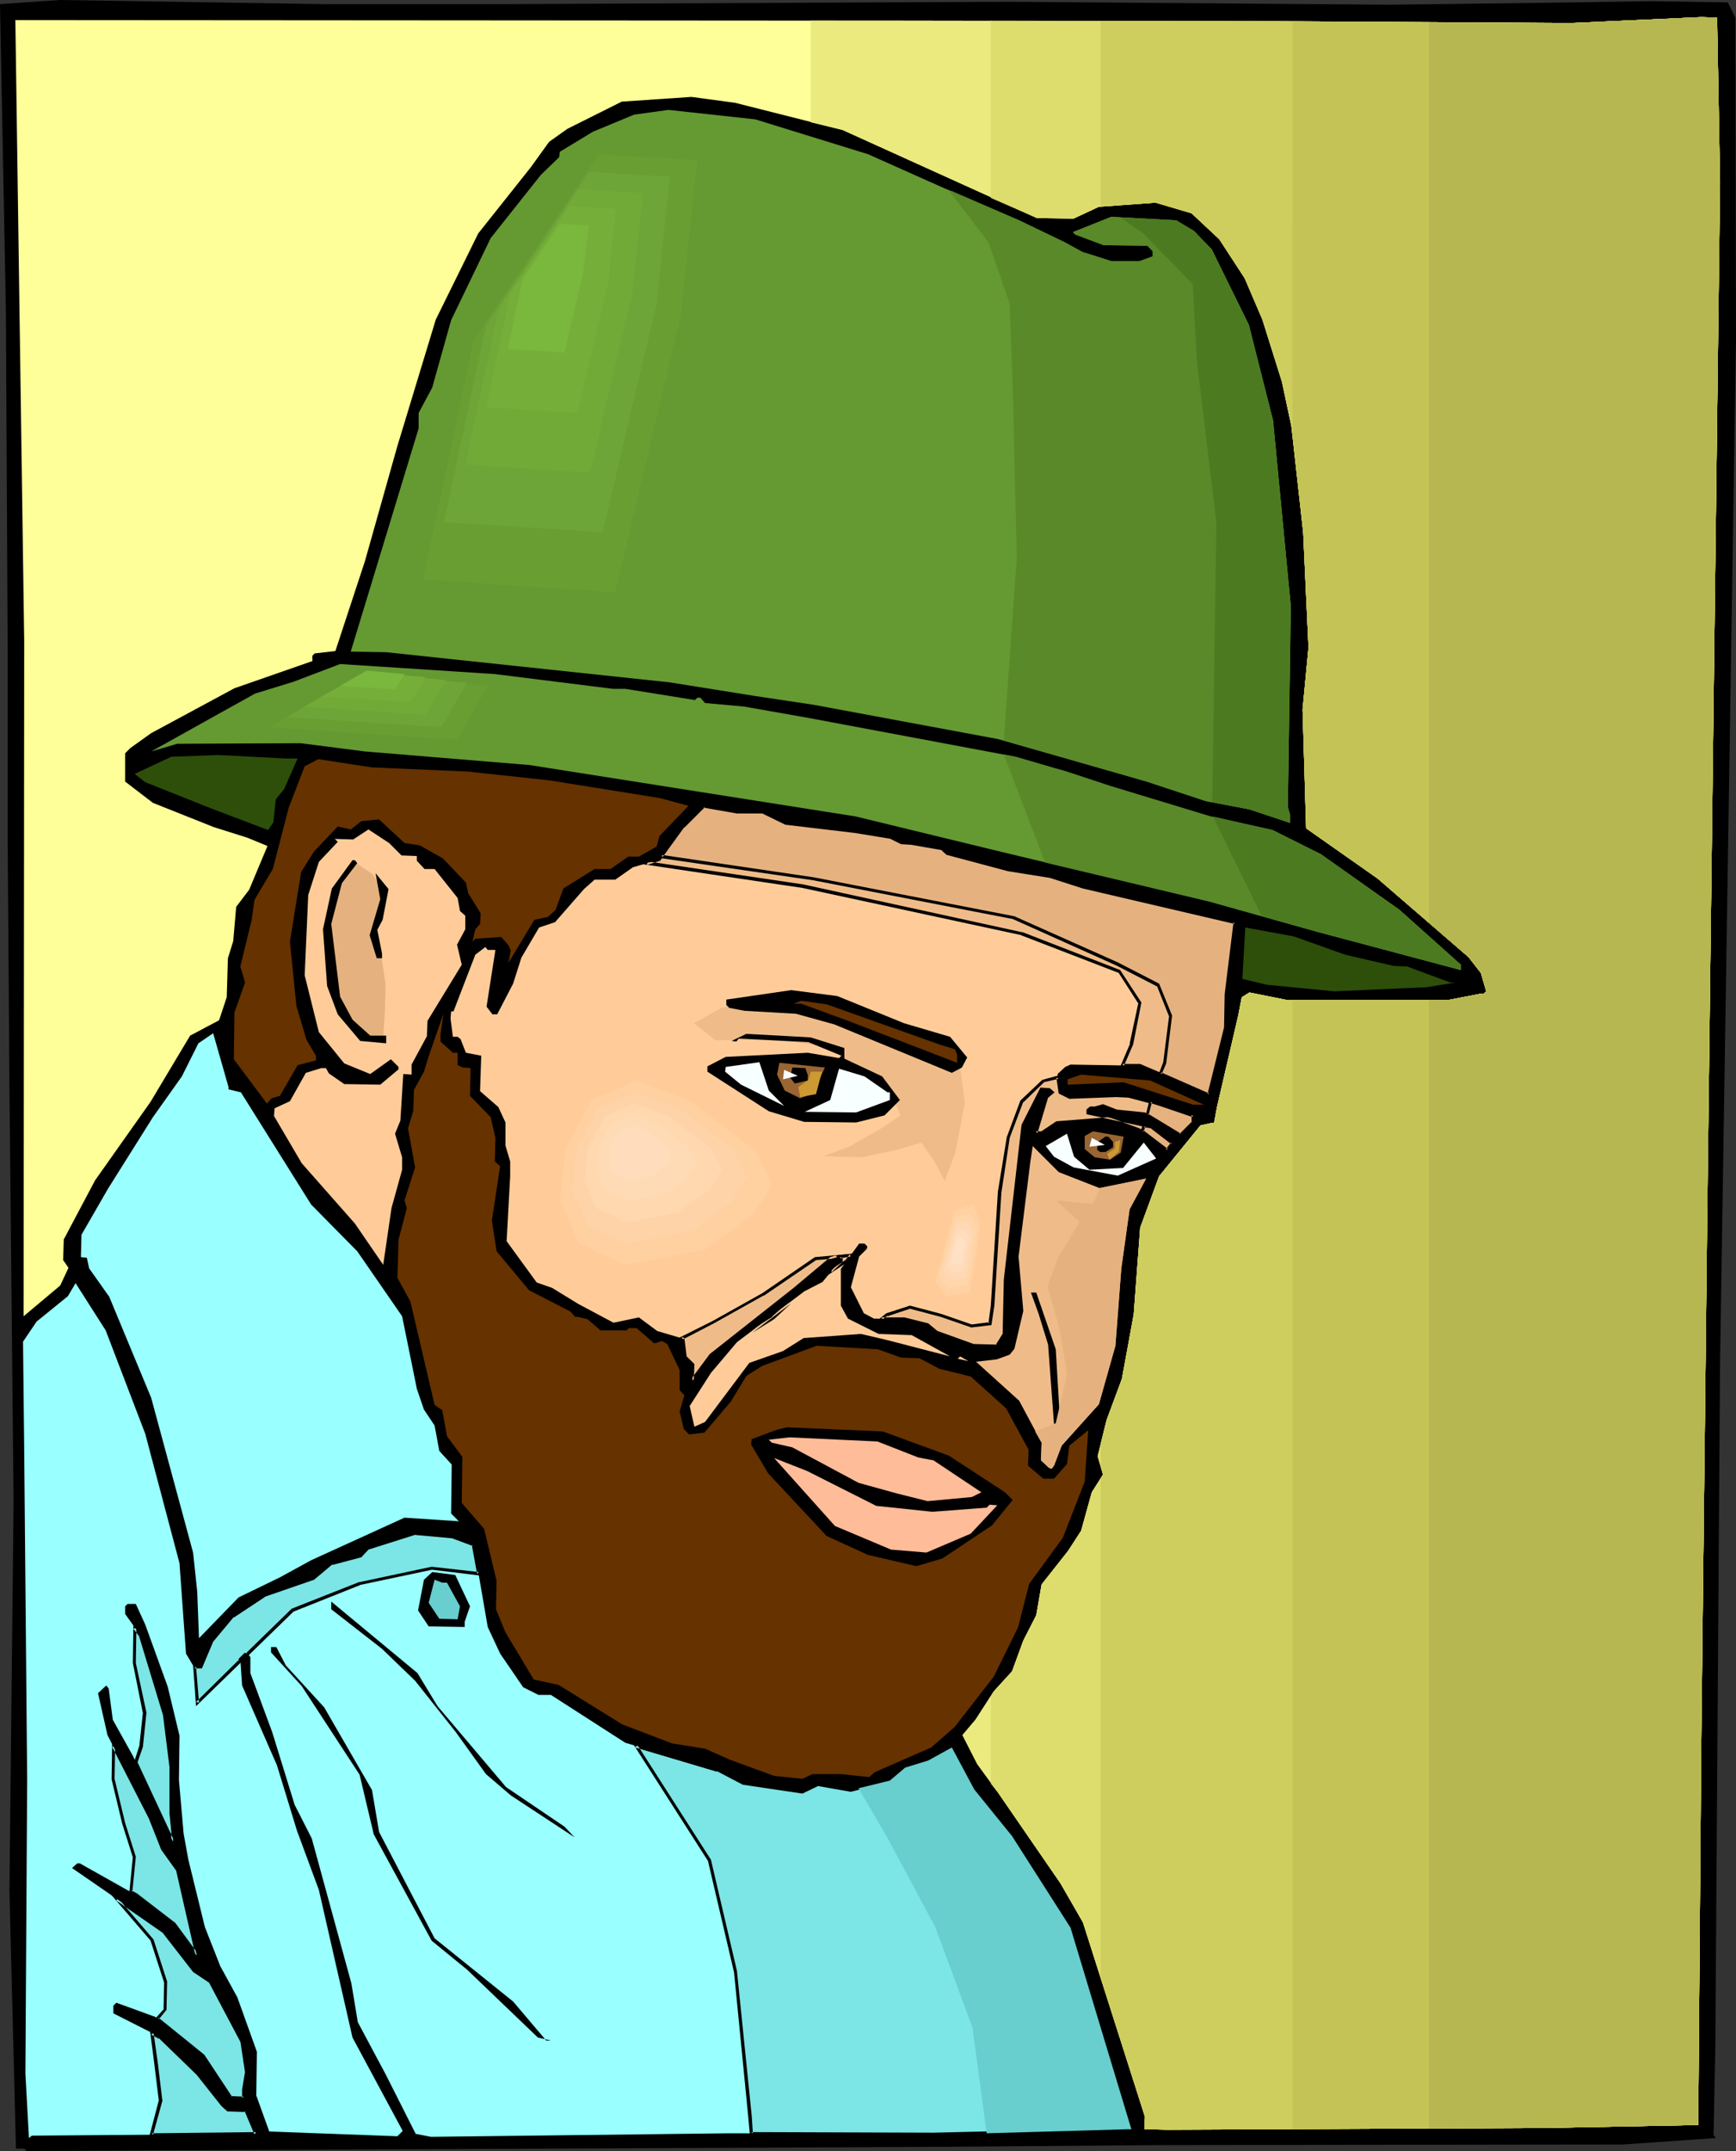 <?xml version="1.0" encoding="UTF-8" standalone="no"?>
<svg
   version="1.0"
   width="125.701mm"
   height="155.668mm"
   id="svg95"
   sodipodi:docname="Male 97.wmf"
   xmlns:inkscape="http://www.inkscape.org/namespaces/inkscape"
   xmlns:sodipodi="http://sodipodi.sourceforge.net/DTD/sodipodi-0.dtd"
   xmlns="http://www.w3.org/2000/svg"
   xmlns:svg="http://www.w3.org/2000/svg">
  <rect width="100%" height="100%" fill="#333333" stroke="none"/>
  <sodipodi:namedview
     id="namedview95"
     pagecolor="#ffffff"
     bordercolor="#000000"
     borderopacity="0.25"
     inkscape:showpageshadow="2"
     inkscape:pageopacity="0.0"
     inkscape:pagecheckerboard="0"
     inkscape:deskcolor="#d1d1d1"
     inkscape:document-units="mm" />
  <defs
     id="defs1">
    <pattern
       id="WMFhbasepattern"
       patternUnits="userSpaceOnUse"
       width="6"
       height="6"
       x="0"
       y="0" />
  </defs>
  <path
     style="fill:#000000;fill-opacity:1;fill-rule:evenodd;stroke:none"
     d="m 474.928,4.848 0.162,88.067 -4.363,279.714 -1.293,186.961 -0.485,24.4 0.646,0.808 -25.37,1.778 -126.852,0.162 -62.699,0.485 L 7.272,588.353 6.625,587.707 H 4.363 L 2.586,517.092 3.717,410.765 2.586,297.166 2.101,230.267 V 178.235 L 1.616,84.997 0,1.131 16.321,0 88.877,1.131 H 137.356 L 276.327,0.485 380.556,1.293 431.297,0.646 451.658,0.323 472.827,0.646 Z"
     id="path1" />
  <path
     style="fill:#ffff99;fill-opacity:1;fill-rule:evenodd;stroke:none"
     d="m 470.726,49.932 -3.393,272.604 -1.778,156.582 -0.808,102.126 -41.691,0.808 -103.582,0.485 -6.302,-0.162 0.162,-3.393 -16.967,-53.163 -6.141,-10.665 -17.129,-24.885 -5.656,-7.756 -4.04,-7.918 3.555,-4.201 5.009,-7.756 5.009,-5.494 3.07,-8.403 3.555,-6.948 1.454,-8.403 7.272,-9.211 3.555,-5.494 2.909,-10.503 3.07,-4.848 -1.454,-5.009 2.424,-9.857 4.201,-11.311 3.232,-17.613 1.778,-23.754 5.171,-14.058 11.312,-13.897 2.909,-0.646 h 0.808 l 0.808,-4.363 5.817,-25.047 0.97,-5.009 2.101,-1.293 10.504,2.101 h 43.631 l 9.211,-1.778 h 0.808 l 0.646,-0.646 -1.454,-5.009 -3.393,-4.363 -24.886,-21.492 -19.553,-13.735 -0.97,-32.48 1.616,-16.967 -1.454,-31.51 -3.232,-29.086 -2.586,-12.119 -5.333,-16.967 -4.848,-11.311 -6.949,-10.665 -7.595,-7.11 -9.857,-2.909 -15.513,1.131 -6.949,3.232 -10.019,-0.162 -53.165,-24.077 -29.41,-7.433 -11.958,-1.616 -19.068,1.293 -14.867,7.433 -5.009,3.555 -5.009,6.948 -14.382,18.098 -11.635,23.592 -10.504,34.581 -8.888,31.51 -8.08,24.562 -5.656,0.646 -0.646,0.646 v 1.454 l -21.331,7.433 -22.785,12.281 -5.656,4.04 -1.454,1.454 v 7.756 l 7.595,5.817 16.644,6.625 9.211,2.909 5.494,2.262 -5.009,11.958 -3.555,4.686 -0.808,9.372 -1.454,4.686 -0.323,10.665 -2.101,6.302 -7.918,4.201 -10.827,18.098 -15.19,21.492 -8.565,16.159 -0.162,5.656 1.454,2.101 -2.262,4.848 L 6.464,360.025 6.625,175.488 4.201,5.494 246.594,5.656 l 103.582,0.162 79.666,0.485 35.874,-1.616 4.201,0.162 z"
     id="path2" />
  <path
     style="fill:#659932;fill-opacity:1;fill-rule:evenodd;stroke:none"
     d="m 237.545,42.175 19.553,8.726 21.815,9.372 12.443,5.979 5.009,2.747 0.646,0.162 7.11,2.262 h 7.757 l 3.555,-1.293 v -1.454 l -1.454,-1.454 -11.958,-0.162 -7.757,-2.909 -0.646,-0.646 10.504,-4.201 17.775,0.97 4.848,2.909 4.848,5.009 10.18,20.684 6.625,26.178 4.848,50.74 -0.808,54.941 0.646,2.262 v 2.101 l -11.15,-3.717 -11.958,-2.262 -16.16,-5.333 -40.722,-11.635 -50.418,-9.372 -16.159,-2.424 -23.27,-3.717 -77.566,-8.241 -9.696,-0.162 18.583,-61.081 v -4.201 l 3.717,-6.948 5.171,-18.421 10.827,-22.461 13.736,-17.29 5.009,-4.848 0.162,-1.454 9.049,-5.494 11.312,-4.686 9.373,-1.293 23.754,2.585 z"
     id="path3" />
  <path
     style="fill:#659932;fill-opacity:1;fill-rule:evenodd;stroke:none"
     d="m 167.736,188.415 h 3.393 l 19.068,3.07 0.646,-0.646 h 0.808 l 1.293,1.454 10.665,0.97 17.452,3.07 56.881,10.665 10.504,3.07 2.909,0.808 12.766,4.201 27.148,8.241 16.967,3.717 13.251,6.625 21.492,15.19 16.806,15.028 v 1.454 l -39.429,-10.503 -29.41,-8.241 -56.881,-13.574 -39.914,-9.695 -89.2,-14.058 -45.085,-3.717 -17.614,-2.262 -33.773,0.162 -7.11,2.101 19.715,-10.988 8.726,-4.848 10.504,-3.232 12.766,-4.848 42.338,2.747 z"
     id="path4" />
  <path
     style="fill:#663200;fill-opacity:1;fill-rule:evenodd;stroke:none"
     d="m 127.983,211.038 22.462,2.424 30.218,4.848 7.757,2.101 -7.918,8.241 -0.808,2.909 -4.848,2.747 h -2.909 l -4.848,3.393 h -4.363 l -8.565,5.332 -2.101,5.817 -2.101,1.939 -3.717,0.808 -7.11,11.796 0.646,-3.393 -0.646,-1.454 -1.939,-2.262 -7.11,0.485 -0.808,0.808 0.808,-3.393 1.293,-1.454 0.162,-2.909 -3.393,-5.494 -0.646,-2.909 -6.302,-6.625 -6.302,-3.555 -4.201,-0.646 -6.949,-6.464 -4.848,0.485 -2.909,2.262 -3.555,-0.808 -6.464,6.787 -3.555,5.656 -3.07,19.068 1.778,17.613 2.747,9.211 2.586,4.363 v 1.293 l -5.009,1.293 -4.848,8.403 -2.262,0.646 -1.293,1.454 -9.049,-12.119 0.162,-12.766 2.909,-8.241 -1.293,-4.363 3.07,-12.604 0.808,-5.656 5.009,-8.403 4.363,-16.805 4.363,-11.311 3.717,-1.939 14.705,2.262 z"
     id="path5" />
  <path
     style="fill:#ffcc99;fill-opacity:1;fill-rule:evenodd;stroke:none"
     d="m 208.781,222.026 6.302,3.07 19.068,2.262 9.696,1.616 2.747,1.616 h 2.909 l 8.241,1.454 1.454,1.454 16.967,4.525 11.312,1.616 9.049,2.909 41.368,9.695 -2.424,19.714 v 9.211 l -4.686,18.26 -18.745,-7.918 -19.068,-0.323 -1.454,0.646 -2.101,1.939 0.646,5.009 2.747,1.454 12.604,-0.485 h 3.555 l 8.565,2.262 8.403,2.909 h 0.646 v 2.101 l -3.555,3.393 -9.857,-5.656 -7.757,-0.97 -3.555,-1.293 -2.101,0.646 -1.454,-0.162 -0.646,0.646 v 0.808 l 17.614,3.878 5.656,4.363 -1.616,1.939 -7.595,-5.656 -8.403,-2.909 -14.059,1.131 -4.363,2.747 h -1.454 l 2.909,-9.857 1.616,-1.293 -0.808,-0.808 h -2.101 l -5.009,9.857 -4.848,42.175 -0.323,14.866 -2.101,3.393 -6.302,-0.162 -10.019,-3.555 -2.747,-2.262 -6.302,-1.454 -8.241,-0.162 -2.747,-1.454 -3.555,-7.11 2.262,-8.403 2.101,-2.101 0.162,-0.646 -0.808,-0.808 h -1.454 l -5.009,6.948 v 10.019 l 1.939,3.555 8.403,4.201 9.049,0.323 10.504,5.817 -17.452,-4.525 -6.949,-1.616 -15.675,1.131 -5.656,3.555 -9.211,3.232 -12.12,16.159 -2.909,1.293 -1.293,-5.656 5.817,-9.049 7.11,-8.403 18.422,-13.897 5.009,-2.585 2.909,-3.555 2.101,-2.101 v -0.646 l -0.485,-0.646 -2.262,0.646 -10.019,8.241 -22.785,18.098 -5.009,6.948 v -4.363 l -2.101,-2.101 -0.485,-5.009 -7.11,-2.101 -5.009,-3.717 -6.949,1.454 -9.696,-5.171 -7.11,-4.363 -4.201,-1.454 -8.241,-11.311 0.97,-17.775 v -4.04 l -1.293,-4.363 v -6.302 l -1.939,-4.201 -5.009,-4.363 0.323,-9.695 -4.201,-0.808 -1.454,-3.717 -0.808,-0.646 h -1.293 l -0.646,-5.009 0.162,-1.939 h 0.646 l 5.979,-15.513 2.747,-2.101 0.646,0.808 h 2.101 l -2.424,15.513 1.616,2.101 h 1.293 l 4.363,-8.403 2.262,-7.11 4.848,-8.241 4.363,-1.454 7.918,-9.049 2.909,-2.585 h 5.656 l 4.848,-3.393 7.272,-2.101 6.464,-9.049 5.656,-5.656 9.211,1.616 z"
     id="path6" />
  <path
     style="fill:#ffcc99;fill-opacity:1;fill-rule:evenodd;stroke:none"
     d="m 109.885,233.984 4.201,0.162 v 1.293 l 2.101,2.262 h 2.747 l 6.302,7.918 0.646,3.555 1.454,1.293 v 3.717 l -2.262,4.201 1.293,5.494 -9.373,15.351 -0.162,4.201 -4.201,7.756 v 2.747 l -2.262,-0.162 -0.808,12.766 -1.454,3.555 1.939,6.464 v 3.393 l -2.909,10.503 -2.262,15.513 -7.757,-11.311 -14.544,-16.482 -7.595,-12.927 0.162,-2.101 4.201,-1.939 4.363,-7.756 4.201,-1.293 h 1.293 l 0.808,1.454 4.201,2.909 9.857,0.162 5.009,-4.201 v -0.646 l -2.101,-2.101 -5.656,4.04 -7.11,-2.909 -6.949,-8.564 -3.878,-15.513 0.97,-21.976 2.909,-9.049 5.171,-5.494 -0.808,-0.808 5.009,0.162 4.201,-2.747 5.656,3.717 z"
     id="path7" />
  <path
     style="fill:#2d4f0a;fill-opacity:1;fill-rule:evenodd;stroke:none"
     d="m 368.113,261.131 13.251,3.07 3.717,0.162 11.796,4.363 h 1.454 l -7.757,1.293 -25.37,1.131 -18.422,-1.778 -6.787,-1.616 0.808,-14.058 13.251,2.424 z"
     id="path8" />
  <path
     style="fill:#663200;fill-opacity:1;fill-rule:evenodd;stroke:none"
     d="m 120.55,284.885 3.393,3.07 h 1.293 v 3.393 l 1.454,0.646 2.101,0.162 -0.162,7.595 5.656,5.817 1.293,5.656 -0.162,6.464 1.454,1.293 -2.262,14.866 1.293,8.403 8.888,10.665 11.312,5.817 1.293,1.454 h 0.646 l 2.747,0.646 3.555,3.07 h 7.11 l 0.646,-0.646 h 2.101 l 4.848,4.201 2.101,-0.646 1.454,0.808 3.393,7.11 v 5.494 l 1.293,1.454 -1.293,4.363 1.131,4.848 1.454,1.454 4.201,-0.485 7.272,-8.564 4.201,-6.948 4.363,-2.747 14.867,-5.494 16.806,0.97 6.302,2.262 5.009,0.162 5.494,2.909 8.565,2.101 9.696,8.726 6.141,11.311 -0.162,4.363 4.201,3.555 h 2.909 l 3.555,-4.04 0.646,-5.009 5.171,-4.201 -0.97,14.058 -5.979,15.351 -9.211,12.604 -3.07,11.958 -6.625,13.412 -10.665,13.735 -6.464,5.656 -15.513,6.787 -1.454,1.293 -7.757,-0.808 h -7.757 l -2.747,1.293 -7.757,-0.808 -11.958,-4.363 -6.949,-3.07 -9.049,-1.454 -13.574,-5.171 -17.452,-10.827 -6.787,-1.454 -7.757,-12.927 -2.586,-6.302 0.162,-7.756 -3.393,-14.22 -6.141,-7.11 0.162,-12.604 -4.201,-5.656 -1.293,-7.11 -2.101,-1.454 -6.625,-28.278 -3.555,-6.464 0.323,-10.503 2.262,-8.564 -0.646,-2.101 2.909,-9.049 -1.939,-10.665 1.454,-4.848 0.162,-5.656 2.747,-5.009 1.454,-4.686 3.878,-11.15 -0.808,5.656 z"
     id="path9" />
  <path
     style="fill:#99ffff;fill-opacity:1;fill-rule:evenodd;stroke:none"
     d="m 62.537,297.974 3.393,0.808 19.23,30.702 12.604,12.766 12.281,17.775 4.04,19.876 1.939,5.656 2.909,4.363 1.293,6.948 3.393,3.717 -0.162,13.412 2.101,2.101 -14.867,-0.97 -25.532,11.635 -8.565,4.686 -11.312,5.494 -10.827,11.15 -0.485,-12.766 -1.131,-10.665 -11.473,-42.337 -11.473,-27.632 -5.494,-7.756 -0.646,-2.909 -1.616,-0.162 0.162,-6.14 7.272,-12.604 12.281,-19.553 7.918,-11.15 4.525,-9.049 4.04,-2.747 4.201,14.705 z"
     id="path10" />
  <path
     style="fill:#efbc89;fill-opacity:1;fill-rule:evenodd;stroke:none"
     d="m 300.89,324.96 12.766,-2.585 -4.525,8.403 -2.262,16.159 -1.616,21.168 -4.525,15.998 -10.18,11.311 -2.101,5.494 -0.646,0.808 -0.646,-0.162 -2.262,-2.101 0.162,-4.848 -6.141,-11.473 -11.796,-10.665 5.656,-0.646 3.555,-1.293 1.293,-1.616 2.424,-10.342 -1.293,-14.866 3.232,-26.016 0.646,-4.201 7.11,7.11 z"
     id="path11" />
  <path
     style="fill:#000000;fill-opacity:1;fill-rule:evenodd;stroke:none"
     d="m 288.932,369.074 1.131,19.229 v 2.747 h -0.808 l -0.646,0.646 -1.778,-23.915 -2.586,-8.403 -2.101,-5.817 h 1.454 z"
     id="path12" />
  <path
     style="fill:#99ffff;fill-opacity:1;fill-rule:evenodd;stroke:none"
     d="m 39.752,392.182 9.373,35.388 1.778,24.723 2.101,3.555 h 2.101 l 2.909,-6.948 5.656,-6.948 8.565,-5.494 13.574,-4.848 5.009,-4.04 7.757,-2.101 2.101,-2.101 12.766,-3.878 10.504,0.808 5.656,2.262 3.878,22.461 3.393,7.272 6.302,9.211 4.201,2.101 h 3.393 l 20.361,13.089 25.209,7.433 6.949,3.717 16.321,2.262 4.201,-1.939 9.049,1.454 10.665,-2.585 4.201,-3.555 6.302,-1.939 6.464,-3.555 6.141,11.473 10.342,12.766 15.998,25.047 16.644,55.103 -54.134,1.293 -55.75,-0.162 -81.767,0.97 -4.201,-0.808 -8.241,-16.321 -7.595,-14.22 -1.778,-10.665 -10.827,-39.59 -4.686,-9.211 -6.141,-19.876 -5.979,-16.159 v -4.363 l -0.646,-0.808 h -0.646 l -1.454,1.454 0.485,7.11 9.534,21.815 5.494,17.937 5.979,16.159 9.211,40.398 13.736,25.531 -1.454,1.454 -35.066,-1.293 -3.555,-9.857 0.162,-11.958 -5.333,-14.866 -4.686,-8.564 -4.201,-10.665 -4.525,-18.421 -1.293,-7.11 -1.293,-14.705 0.162,-12.119 -3.232,-13.412 -6.141,-16.967 -2.586,-5.656 h -2.262 l -0.646,0.646 v 2.101 l 4.04,5.656 6.787,21.815 1.778,14.22 -0.162,12.766 0.646,5.009 v 2.747 L 36.359,480.249 l -5.494,-9.857 -1.131,-8.564 -0.646,-0.808 -2.262,2.101 2.586,11.473 11.635,22.623 3.393,8.564 4.201,5.656 5.171,23.431 -6.141,-8.564 -10.342,-7.918 -15.513,-8.726 h -0.646 l -1.454,1.293 25.047,17.29 8.403,10.827 4.201,2.747 8.888,16.482 1.131,8.403 -0.646,4.848 v 2.262 H 63.184 l -7.595,-11.473 -13.089,-10.665 -10.665,-3.878 -0.808,0.808 v 2.101 l 12.766,6.464 10.342,10.019 6.787,8.564 1.454,1.454 h 4.848 l 2.909,6.464 -61.406,0.485 -0.808,0.646 L 6.949,567.185 7.433,486.874 6.625,396.706 6.302,366.973 l 3.717,-5.494 8.565,-6.948 2.101,-3.555 8.241,12.927 z"
     id="path13" />
  <path
     style="fill:#ffcc99;fill-opacity:1;fill-rule:evenodd;stroke:none"
     d="m 262.107,371.66 0.646,-0.646 2.262,1.293 z"
     id="path14" />
  <path
     style="fill:#000000;fill-opacity:1;fill-rule:evenodd;stroke:none"
     d="m 259.683,398.161 15.352,10.019 2.101,2.101 -5.656,6.948 -13.574,9.049 -7.11,2.101 -13.251,-3.07 -11.312,-5.171 -15.998,-17.129 -4.686,-7.918 0.162,-1.454 6.949,-2.585 2.747,-0.646 26.178,1.131 z"
     id="path15" />
  <path
     style="fill:#ffbc99;fill-opacity:1;fill-rule:evenodd;stroke:none"
     d="m 251.28,398.645 4.201,0.808 13.089,8.726 -2.586,1.293 -12.12,1.131 -8.403,-2.101 -10.504,-2.909 -18.099,-9.695 -5.656,-1.293 -0.808,-0.808 5.656,-0.646 24.078,1.131 z"
     id="path16" />
  <path
     style="fill:#ffbc99;fill-opacity:1;fill-rule:evenodd;stroke:none"
     d="m 239.807,411.896 15.352,1.616 14.867,-1.131 0.808,-0.808 2.101,0.162 -7.272,7.756 -12.12,5.171 -9.696,-0.808 -15.352,-6.464 -16.644,-18.583 9.049,3.555 z"
     id="path17" />
  <path
     style="fill:#000000;fill-opacity:1;fill-rule:evenodd;stroke:none"
     d="m 128.63,439.366 -1.454,4.201 v 1.454 l -9.857,-0.162 -2.909,-4.363 1.616,-8.403 2.262,-2.101 6.302,0.808 z"
     id="path18" />
  <path
     style="fill:#68cece;fill-opacity:1;fill-rule:evenodd;stroke:none"
     d="m 122.327,432.903 3.555,6.464 -0.646,3.555 -5.009,-0.162 -2.909,-4.363 1.616,-6.302 2.101,0.808 z"
     id="path19" />
  <path
     style="fill:#000000;fill-opacity:1;fill-rule:evenodd;stroke:none"
     d="m 119.742,466.675 18.745,22.138 15.998,10.827 2.747,2.909 -17.452,-11.473 -6.787,-5.817 -8.241,-11.473 -11.15,-14.058 -9.049,-8.726 -13.897,-10.827 v -2.101 l 23.593,19.553 z"
     id="path20" />
  <path
     style="fill:#000000;fill-opacity:1;fill-rule:evenodd;stroke:none"
     d="m 78.212,455.525 10.504,11.473 13.089,22.623 1.939,11.473 15.19,29.086 21.492,17.29 9.049,10.665 h 1.293 l -3.555,-0.808 -19.391,-18.583 -9.696,-7.918 -15.836,-29.086 -3.878,-16.321 -15.836,-24.239 -8.403,-9.211 v -1.454 h 1.454 z"
     id="path21" />
  <path
     style="fill:#efbc89;fill-opacity:1;fill-rule:evenodd;stroke:none"
     d="m 307.192,291.349 4.848,0.162 18.745,7.918 4.686,-18.26 v -9.211 l 2.424,-19.714 -41.368,-9.695 -9.049,-2.909 -11.312,-1.616 -16.967,-4.525 -1.454,-1.454 -8.241,-1.454 h -2.909 l -2.747,-1.616 -9.696,-1.616 -19.068,-2.262 -6.302,-3.07 h -6.949 l -9.211,-1.616 -5.656,5.656 -6.464,9.049 -3.555,0.97 42.823,6.302 59.952,12.927 26.663,10.342 5.494,8.564 -2.262,11.311 z m -65.931,69.323 1.454,-1.131 6.302,-2.101 8.403,2.262 8.565,3.07 5.009,-0.808 0.646,-4.848 1.939,-31.187 2.424,-14.705 3.717,-10.019 5.656,-5.494 4.201,-1.131 0.485,4.201 2.747,1.454 12.604,-0.485 h 3.555 l 8.565,2.262 8.403,2.909 h 0.646 v 2.101 l -3.555,3.393 -9.857,-5.656 -7.757,-0.97 -3.555,-1.293 -2.101,0.646 -1.454,-0.162 -0.646,0.646 v 0.808 l 17.614,3.878 5.656,4.363 -1.616,1.939 -7.595,-5.656 -8.403,-2.909 -14.059,1.131 -4.363,2.747 h -1.454 l 2.909,-9.857 1.616,-1.293 -0.808,-0.808 h -2.101 l -5.009,9.857 -4.848,42.175 -0.323,14.866 -2.101,3.393 -6.302,-0.162 -10.019,-3.555 -2.747,-2.262 -6.302,-1.454 z"
     id="path22" />
  <path
     style="fill:#000000;fill-opacity:1;fill-rule:evenodd;stroke:none"
     d="m 306.546,291.834 h 5.494 -0.162 l 19.23,8.08 4.686,-18.745 0.162,-9.211 v 0 l 2.424,-20.037 -41.691,-9.857 -9.211,-2.909 v 0 l -11.15,-1.616 v 0 l -16.967,-4.525 0.162,0.162 -1.616,-1.454 -8.403,-1.616 v 0 h -2.909 0.162 l -2.747,-1.454 -9.857,-1.616 -19.068,-2.424 0.162,0.162 -6.302,-3.07 -7.11,-0.162 v 0 l -9.373,-1.454 -5.817,5.656 v 0 l -6.625,9.049 0.323,-0.162 -5.333,1.616 44.6,6.625 59.952,12.927 h -0.162 l 26.825,10.342 -0.162,-0.162 5.494,8.564 v -0.323 l -2.424,11.311 0.162,-0.162 -2.747,6.464 0.97,-0.162 2.586,-5.979 2.262,-11.473 -5.817,-8.888 -26.663,-10.342 h -0.162 l -59.952,-13.089 -42.661,-6.302 v 0.97 l 3.555,-1.131 6.625,-9.211 v 0.162 l 5.656,-5.656 -0.485,0.162 9.211,1.616 h 0.162 6.949 -0.162 l 6.302,3.07 19.068,2.262 9.857,1.616 h -0.162 l 2.909,1.454 2.909,0.162 h -0.162 l 8.403,1.454 -0.323,-0.162 1.616,1.454 16.967,4.525 h 0.162 l 11.15,1.778 v 0 l 9.049,2.909 41.53,9.695 -0.323,-0.485 -2.424,19.714 v 0 l -0.162,9.211 v -0.162 l -4.525,18.26 0.485,-0.162 -18.907,-8.08 h -4.848 l 0.323,0.646 z"
     id="path23" />
  <path
     style="fill:#000000;fill-opacity:1;fill-rule:evenodd;stroke:none"
     d="m 241.261,360.348 0.162,0.646 1.454,-1.131 v 0.162 l 6.302,-2.101 h -0.323 l 8.565,2.262 8.403,2.909 5.494,-0.646 0.808,-5.333 v 0 l 1.939,-31.187 v 0.162 l 2.262,-14.866 v 0 l 3.717,-9.857 v 0.162 l 5.656,-5.494 h -0.162 l 4.201,-0.97 -0.646,-0.323 0.646,4.363 2.909,1.454 12.766,-0.485 3.555,0.162 h -0.162 l 8.565,2.262 8.565,2.909 h 0.646 l -0.485,-0.485 v 2.101 l 0.162,-0.323 -3.555,3.555 0.485,-0.162 -9.857,-5.817 -7.918,-0.808 h 0.162 l -3.717,-1.454 -2.262,0.646 h 0.162 -1.454 l -0.97,0.808 v 1.293 l 17.775,3.878 h -0.162 l 5.656,4.363 -0.162,-0.485 -1.454,1.939 0.646,-0.162 -7.757,-5.656 -8.403,-3.07 -14.382,1.131 -4.363,2.909 0.162,-0.162 h -1.454 l 0.485,0.485 2.909,-9.695 -0.162,0.162 1.939,-1.616 -1.293,-1.131 -2.586,-0.162 -5.171,10.18 -4.848,42.337 v 0 l -0.323,14.866 0.162,-0.323 -2.101,3.393 0.323,-0.162 -6.302,-0.162 v 0 l -9.857,-3.555 0.162,0.162 -2.747,-2.262 -6.464,-1.616 h -6.302 l -1.131,0.808 7.272,0.162 v 0 l 6.302,1.454 -0.323,-0.162 2.909,2.262 10.019,3.717 h 6.787 l 2.262,-3.717 0.162,-14.866 v 0 l 4.848,-42.175 v 0.162 l 5.009,-9.857 -0.323,0.323 h 2.101 l -0.323,-0.162 0.808,0.808 v -0.646 l -1.616,1.454 -3.07,10.342 2.101,0.162 4.363,-2.909 -0.162,0.162 14.22,-1.131 h -0.162 l 8.241,2.909 -0.162,-0.162 8.08,5.979 1.939,-2.585 -5.979,-4.848 -17.614,-3.717 0.323,0.323 v -0.808 l -0.162,0.323 0.646,-0.646 -0.323,0.162 h 1.616 l 2.101,-0.646 h -0.323 l 3.555,1.454 7.918,0.808 h -0.323 l 10.18,5.817 3.878,-3.717 v -2.585 l -0.97,-0.162 h 0.162 l -8.403,-2.909 -8.726,-2.262 h -3.555 l -12.604,0.485 h 0.162 l -2.747,-1.293 0.323,0.323 -0.646,-4.686 -4.686,1.293 -5.979,5.656 -3.717,10.019 -2.424,14.866 v 0 l -1.939,31.187 v 0 l -0.646,4.848 0.323,-0.323 -5.009,0.646 h 0.162 l -8.403,-2.909 -8.565,-2.262 -6.464,2.101 -2.424,1.939 z"
     id="path24" />
  <path
     style="fill:#e5b27f;fill-opacity:1;fill-rule:evenodd;stroke:none"
     d="m 317.534,293.773 1.131,-3.07 1.616,-12.766 -3.393,-8.564 -11.15,-5.817 -28.118,-12.443 -55.104,-10.827 -41.53,-5.979 5.979,-8.241 5.656,-5.656 9.211,1.616 h 6.949 l 6.302,3.07 19.068,2.262 9.696,1.616 2.747,1.616 h 2.909 l 8.241,1.454 1.454,1.454 16.967,4.525 11.312,1.616 9.049,2.909 41.368,9.695 -2.424,19.714 v 9.211 l -4.686,18.26 z m -5.009,15.674 0.323,-0.646 0.323,-0.97 2.101,0.485 5.656,4.363 -1.616,1.939 z m 1.293,-4.363 9.211,5.333 3.555,-3.393 v -2.101 h -0.646 l -8.403,-2.909 -2.747,-0.808 z"
     id="path25" />
  <path
     style="fill:#000000;fill-opacity:1;fill-rule:evenodd;stroke:none"
     d="m 317.696,293.288 0.162,0.646 1.293,-3.07 1.616,-13.089 -3.555,-8.726 -11.312,-5.817 -28.279,-12.604 -54.942,-10.665 -41.691,-6.14 0.323,0.646 5.979,-8.241 v 0.162 l 5.656,-5.656 -0.485,0.162 9.211,1.616 h 0.162 6.949 -0.162 l 6.302,3.07 19.068,2.262 9.857,1.616 h -0.162 l 2.909,1.454 2.909,0.162 h -0.162 l 8.403,1.454 -0.323,-0.162 1.616,1.454 16.967,4.525 h 0.162 l 11.15,1.778 v 0 l 9.049,2.909 41.53,9.695 -0.323,-0.485 -2.424,19.714 v 0 l -0.162,9.211 v -0.162 l -4.525,18.26 0.485,-0.162 -13.251,-5.817 -0.646,0.646 14.059,5.979 4.686,-18.745 0.162,-9.211 v 0 l 2.424,-20.037 -41.691,-9.857 -9.211,-2.909 v 0 l -11.15,-1.616 v 0 l -16.967,-4.525 0.162,0.162 -1.616,-1.454 -8.403,-1.616 v 0 h -2.909 0.162 l -2.747,-1.454 -9.857,-1.616 -19.068,-2.424 0.162,0.162 -6.302,-3.07 -7.11,-0.162 v 0 l -9.373,-1.454 -5.817,5.656 v 0 l -6.464,8.888 42.338,6.14 54.942,10.665 h -0.162 l 28.118,12.604 11.312,5.817 -0.162,-0.323 3.393,8.564 v -0.323 l -1.616,12.766 v 0 l -1.293,3.393 z"
     id="path26" />
  <path
     style="fill:#000000;fill-opacity:1;fill-rule:evenodd;stroke:none"
     d="m 312.848,309.124 v 0.485 l 0.323,-0.485 v -0.162 l 0.323,-0.97 -0.485,0.323 2.101,0.323 h -0.162 l 5.656,4.363 -0.162,-0.485 -1.454,1.939 0.646,-0.162 -6.787,-5.171 -0.808,0.485 7.433,5.656 1.939,-2.585 -5.979,-4.848 -2.586,-0.485 -0.485,1.454 v -0.162 l -0.323,0.97 z"
     id="path27" />
  <path
     style="fill:#000000;fill-opacity:1;fill-rule:evenodd;stroke:none"
     d="m 313.494,305.246 9.534,5.656 3.878,-3.717 v -2.585 l -0.97,-0.162 h 0.162 l -8.403,-2.909 -3.07,-0.808 -1.131,4.525 0.808,-0.162 0.97,-3.717 -0.485,0.323 2.586,0.808 8.565,2.909 h 0.646 l -0.485,-0.485 v 2.101 l 0.162,-0.323 -3.555,3.555 0.485,-0.162 -9.049,-5.494 0.162,0.485 z"
     id="path28" />
  <path
     style="fill:#e5b27f;fill-opacity:1;fill-rule:evenodd;stroke:none"
     d="m 283.276,391.535 5.656,-2.262 3.07,-13.412 -1.939,-11.958 -3.393,-12.119 2.909,-7.756 5.817,-9.857 -6.302,-5.817 10.019,0.97 1.939,-4.363 12.604,-2.585 -4.525,8.403 -2.262,16.159 -1.616,21.168 -4.525,15.998 -10.18,11.311 -2.101,5.494 -0.646,0.808 -0.646,-0.162 -2.262,-2.101 0.162,-4.848 z"
     id="path29" />
  <path
     style="fill:#efbc89;fill-opacity:1;fill-rule:evenodd;stroke:none"
     d="m 229.303,343.704 -1.939,0.646 -10.019,8.241 -22.785,18.098 -5.009,6.948 v -4.363 l -2.101,-2.101 -0.485,-5.009 -0.485,-0.162 8.726,-4.363 13.574,-7.595 14.382,-9.695 z m -23.754,20.522 5.979,-3.717 4.686,-4.363 z m 21.815,-16.482 4.363,-2.747 1.131,-1.616 -3.232,0.323 0.485,0.646 v 0.646 l -2.101,2.101 z"
     id="path30" />
  <path
     style="fill:#000000;fill-opacity:1;fill-rule:evenodd;stroke:none"
     d="m 229.465,344.189 -0.162,-0.97 -2.101,0.646 -10.019,8.403 -22.946,18.098 -5.171,6.948 0.808,0.323 0.162,-4.525 -2.262,-2.262 0.162,0.323 -0.646,-5.171 -0.646,-0.323 v 0.808 l 8.726,-4.525 13.574,-7.595 h 0.162 l 14.22,-9.695 h -0.162 l 6.302,-0.485 4.04,-1.293 -10.504,0.97 -14.382,9.857 v 0 l -13.574,7.595 -9.696,4.848 1.454,0.485 -0.323,-0.323 0.646,5.009 2.101,2.262 v -0.323 l -0.162,5.656 5.979,-8.08 -0.162,0.162 22.785,-18.098 10.019,-8.241 h -0.162 l 5.979,-1.778 z"
     id="path31" />
  <path
     style="fill:#000000;fill-opacity:1;fill-rule:evenodd;stroke:none"
     d="m 205.387,363.903 0.485,0.646 5.979,-3.717 4.686,-4.363 -0.485,-0.646 -10.665,8.08 0.485,0.646 10.665,-8.08 -0.485,-0.646 -4.848,4.363 h 0.162 l -5.979,3.717 0.485,0.646 z"
     id="path32" />
  <path
     style="fill:#000000;fill-opacity:1;fill-rule:evenodd;stroke:none"
     d="m 225.425,349.522 6.625,-4.363 1.616,-2.262 -5.009,0.485 1.131,1.293 v -0.323 0.646 -0.323 l -2.101,2.101 v 0 l -2.262,2.747 2.262,-1.616 0.485,-0.485 v 0 l 2.424,-2.262 v -0.97 l -0.808,-0.808 -0.162,0.808 3.232,-0.485 -0.323,-0.646 -1.131,1.616 0.162,-0.162 -4.363,2.909 0.485,0.485 z"
     id="path33" />
  <path
     style="fill:#efbc89;fill-opacity:1;fill-rule:evenodd;stroke:none"
     d="m 195.853,284.562 -5.979,-4.686 7.595,-4.201 5.656,-1.293 21.492,1.131 37.813,13.735 1.616,12.443 -2.586,13.574 -2.909,7.756 -2.909,-5.494 -3.555,-5.009 -6.302,1.939 -10.019,2.101 -10.342,-0.323 6.949,-2.585 9.049,-5.171 5.009,-3.393 -3.232,-7.595 -11.635,-5.979 -0.808,-2.585 -5.656,-2.747 -9.211,-1.293 -9.696,-0.485 z"
     id="path34" />
  <path
     style="fill:#000000;fill-opacity:1;fill-rule:evenodd;stroke:none"
     d="m 247.402,279.876 12.604,3.717 4.686,5.656 -1.454,2.747 -2.747,1.454 -32.157,-13.25 -10.504,-2.909 -14.059,-0.808 -4.201,-0.808 -0.808,-0.808 v -1.454 l 17.775,-2.585 12.604,1.616 z"
     id="path35" />
  <path
     style="fill:#663200;fill-opacity:1;fill-rule:evenodd;stroke:none"
     d="m 257.098,285.693 4.201,1.293 0.646,1.454 v 2.262 l -30.703,-11.796 -11.958,-4.363 h -2.101 l 2.101,-0.808 6.949,0.97 z"
     id="path36" />
  <path
     style="fill:#000000;fill-opacity:1;fill-rule:evenodd;stroke:none"
     d="m 231.081,286.663 v 2.909 l 10.342,4.848 4.848,6.464 -4.201,4.201 -7.757,1.939 -14.22,-0.162 -9.696,-2.909 -16.806,-10.827 v -1.454 l 5.009,-2.585 22.462,-1.131 8.565,1.454 0.646,-0.646 -9.049,-3.717 -19.068,-0.97 -0.646,0.808 -1.293,-0.162 4.04,-1.939 17.614,0.97 z"
     id="path37" />
  <path
     style="fill:#f7ffff;fill-opacity:1;fill-rule:evenodd;stroke:none"
     d="m 214.598,302.499 -11.796,-5.817 -4.363,-3.555 0.162,-1.293 9.211,-1.293 2.586,7.756 z"
     id="path38" />
  <path
     style="fill:#996532;fill-opacity:1;fill-rule:evenodd;stroke:none"
     d="m 222.516,299.105 -3.555,1.293 -4.201,-2.101 -2.101,-4.363 0.646,-3.232 12.443,1.293 z"
     id="path39" />
  <path
     style="fill:#000000;fill-opacity:1;fill-rule:evenodd;stroke:none"
     d="m 221.062,294.096 v 1.454 l -3.555,0.808 -1.293,-1.616 0.646,-2.747 3.555,0.162 z"
     id="path40" />
  <path
     style="fill:#f7ffff;fill-opacity:1;fill-rule:evenodd;stroke:none"
     d="m 242.877,298.782 h 0.646 v 2.101 l -9.211,3.393 -14.059,-0.162 6.949,-3.232 2.424,-8.564 6.949,2.101 z"
     id="path41" />
  <path
     style="fill:#663200;fill-opacity:1;fill-rule:evenodd;stroke:none"
     d="m 329.492,302.175 h -2.909 l -19.068,-6.14 -15.352,0.646 v -1.454 l 3.717,-1.293 18.907,1.616 z"
     id="path42" />
  <path
     style="fill:#996532;fill-opacity:1;fill-rule:evenodd;stroke:none"
     d="m 306.707,315.264 -2.909,1.939 -4.201,-0.646 -2.747,-2.262 v -3.555 l 2.262,-1.293 8.403,1.454 z"
     id="path43" />
  <path
     style="fill:#f7ffff;fill-opacity:1;fill-rule:evenodd;stroke:none"
     d="m 298.143,319.95 9.211,-0.485 5.656,-6.948 3.393,4.363 -10.504,4.686 -12.12,-2.262 -5.333,-2.909 -2.262,-2.909 5.817,-3.393 1.939,6.302 z"
     id="path44" />
  <path
     style="fill:#000000;fill-opacity:1;fill-rule:evenodd;stroke:none"
     d="m 304.606,312.356 v 1.454 l -2.101,1.293 h -1.454 l -0.808,-0.646 0.162,-2.101 2.101,-1.454 h 0.808 z"
     id="path45" />
  <path
     style="fill:#f7ffff;fill-opacity:1;fill-rule:evenodd;stroke:none"
     d="m 218.315,294.257 -4.04,0.97 0.323,-2.585 z"
     id="path46" />
  <path
     style="fill:#f7ffff;fill-opacity:1;fill-rule:evenodd;stroke:none"
     d="m 302.344,313.164 -4.201,0.485 0.646,-2.424 z"
     id="path47" />
  <path
     style="fill:#cc9932;fill-opacity:1;fill-rule:evenodd;stroke:none"
     d="m 218.961,300.075 -0.485,-2.747 2.747,-1.939 0.646,-2.262 h 3.07 l -1.616,6.14 z"
     id="path48" />
  <path
     style="fill:#cc9932;fill-opacity:1;fill-rule:evenodd;stroke:none"
     d="m 303.637,317.203 -0.646,-1.616 2.101,-1.454 v -1.778 l 1.454,-0.485 -0.323,3.07 z"
     id="path49" />
  <path
     style="fill:#e5b27f;fill-opacity:1;fill-rule:evenodd;stroke:none"
     d="m 99.542,284.077 h 5.333 l 0.485,-7.918 0.162,-7.11 -1.131,-7.272 -1.616,-5.656 1.131,-7.595 1.131,-5.009 -3.232,-4.525 -4.525,-3.07 -4.201,5.656 -3.393,12.766 2.424,18.26 3.717,7.595 z"
     id="path50" />
  <path
     style="fill:#2d4f0a;fill-opacity:1;fill-rule:evenodd;stroke:none"
     d="m 81.444,207.483 -3.717,8.403 -2.262,2.747 -0.646,6.302 -1.454,2.101 -15.352,-5.817 -18.26,-7.272 -2.909,-2.262 10.019,-4.686 12.766,-0.485 18.907,0.97 z"
     id="path51" />
  <path
     style="fill:#000000;fill-opacity:1;fill-rule:evenodd;stroke:none"
     d="m 97.765,236.085 -4.201,5.494 -2.909,11.15 2.424,19.876 3.393,6.302 4.848,4.363 h 4.363 v 2.101 l -7.11,-0.646 -6.141,-7.272 -2.909,-7.756 -1.131,-15.513 2.424,-11.15 5.656,-7.756 h 0.646 z"
     id="path52" />
  <path
     style="fill:#000000;fill-opacity:1;fill-rule:evenodd;stroke:none"
     d="m 104.714,251.597 -1.454,2.747 1.293,6.464 v 1.293 h -1.454 l -1.939,-6.302 2.909,-9.857 -1.293,-7.11 3.555,4.363 z"
     id="path53" />
  <path
     style="fill:#7ce5e5;fill-opacity:1;fill-rule:evenodd;stroke:none"
     d="m 174.038,477.502 20.199,31.349 7.11,30.379 3.878,39.428 0.323,4.848 49.933,0.162 54.134,-1.293 -16.644,-55.103 -15.998,-25.047 -10.342,-12.766 -6.141,-11.473 -6.464,3.555 -6.302,1.939 -4.201,3.555 -10.665,2.585 -9.049,-1.454 -4.201,1.939 -16.321,-2.262 -6.949,-3.717 z m -120.873,-21.653 0.808,10.019 11.796,-11.635 v -0.323 l 1.454,-1.454 h 0.485 l 0.162,-0.162 12.281,-11.958 18.26,-7.272 19.715,-4.201 12.928,1.616 -1.454,-7.918 -5.656,-2.262 -10.504,-0.808 -12.766,3.878 -2.101,2.101 -7.757,2.101 -5.009,4.04 -13.574,4.848 -8.565,5.494 -5.656,6.948 -2.909,6.948 z"
     id="path54" />
  <path
     style="fill:#000000;fill-opacity:1;fill-rule:evenodd;stroke:none"
     d="m 173.068,476.694 20.684,32.318 v 0 l 7.11,30.379 v -0.162 l 3.878,39.428 0.485,5.333 50.256,0.162 54.781,-1.293 -16.967,-55.749 -15.998,-25.208 v 0 l -10.342,-12.766 v 0.162 l -6.302,-11.796 -6.787,3.717 0.162,-0.162 -6.464,2.101 -4.363,3.555 0.162,-0.162 -10.665,2.585 h 0.162 l -9.211,-1.454 -4.201,2.101 0.162,-0.162 -16.16,-2.262 h 0.162 l -7.11,-3.555 -23.431,-7.11 0.808,1.293 22.3,6.625 v -0.162 l 7.11,3.717 16.321,2.424 4.363,-2.101 h -0.323 l 9.211,1.616 10.827,-2.747 4.201,-3.555 v 0.162 l 6.302,-2.101 6.464,-3.393 -0.646,-0.162 6.302,11.311 10.342,12.766 v 0 l 15.836,25.047 v 0 l 16.644,55.103 0.485,-0.485 -54.134,1.293 -49.933,-0.162 0.485,0.323 -0.323,-4.848 -4.04,-39.59 v 0 l -7.11,-30.379 -20.199,-31.51 -0.485,0.808 z"
     id="path55" />
  <path
     style="fill:#000000;fill-opacity:1;fill-rule:evenodd;stroke:none"
     d="m 52.842,455.364 0.808,11.311 12.604,-12.281 -0.162,-0.485 v 0.323 l 1.293,-1.454 -0.162,0.162 h 0.646 l 0.323,-0.323 12.281,-11.958 -0.162,0.162 18.26,-7.272 h -0.162 l 19.876,-4.201 h -0.162 l 13.412,1.616 -1.616,-8.726 -5.817,-2.424 -10.827,-0.808 -12.928,4.04 -2.101,2.101 h 0.162 l -7.757,2.101 -5.171,4.04 h 0.162 l -13.574,4.848 -8.565,5.494 -5.817,6.948 -3.07,7.11 0.485,-0.323 h -2.262 l 0.323,0.97 h 2.101 l 3.07,-7.272 v 0 l 5.656,-6.787 v 0.162 l 8.565,-5.656 h -0.162 l 13.574,-4.686 5.009,-4.201 v 0.162 l 7.918,-2.101 2.101,-2.262 -0.162,0.162 12.766,-4.04 h -0.323 l 10.665,0.97 h -0.162 l 5.656,2.101 -0.323,-0.323 1.454,7.918 0.485,-0.485 -12.928,-1.454 -19.715,4.201 H 98.25 l -18.422,7.272 -12.281,11.958 -0.162,0.323 0.323,-0.162 h -0.808 l -1.616,1.616 v 0.646 l 0.162,-0.485 -11.796,11.635 0.808,0.162 -0.808,-9.857 -0.485,0.485 z"
     id="path56" />
  <path
     style="fill:#7ce5e5;fill-opacity:1;fill-rule:evenodd;stroke:none"
     d="m 41.53,556.035 2.262,1.131 10.342,10.019 6.787,8.564 1.454,1.454 h 4.848 l 2.909,6.464 -28.602,0.323 2.424,-9.372 -1.293,-10.665 z m -4.686,-110.852 -0.162,9.695 2.909,13.574 -0.97,9.211 -1.454,4.363 10.18,21.653 v -2.747 l -0.646,-5.009 0.162,-12.766 L 45.085,468.937 38.298,447.123 Z m -5.817,32.48 10.019,19.553 3.393,8.564 4.201,5.656 5.171,23.431 -6.141,-8.564 -10.342,-7.918 -1.454,-0.808 0.808,-9.695 -2.909,-9.211 -2.747,-12.119 z m 0.97,41.852 9.696,11.15 3.717,11.473 -0.323,7.595 -1.939,2.424 12.443,10.18 7.595,11.473 h 3.555 v -2.262 l 0.646,-4.848 -1.131,-8.403 -8.888,-16.482 -4.201,-2.747 -8.403,-10.827 z"
     id="path57" />
  <path
     style="fill:#000000;fill-opacity:1;fill-rule:evenodd;stroke:none"
     d="m 42.015,556.035 -0.646,0.485 2.101,1.131 v -0.162 l 10.342,10.019 v 0 l 6.787,8.564 v 0 l 1.616,1.454 5.009,0.162 -0.323,-0.323 2.747,6.464 0.485,-0.646 -28.602,0.323 0.323,0.485 2.586,-9.372 -1.293,-10.665 -1.131,-7.918 -0.97,-0.646 1.131,8.726 1.293,10.503 v -0.162 l -2.586,9.857 29.733,-0.162 -3.07,-7.272 h -5.171 0.323 l -1.454,-1.454 v 0.162 l -6.787,-8.564 v 0 l -10.504,-10.18 -2.909,-1.454 z"
     id="path58" />
  <path
     style="fill:#000000;fill-opacity:1;fill-rule:evenodd;stroke:none"
     d="m 36.52,444.052 -0.162,10.827 2.747,13.735 v -0.162 l -0.97,9.049 v 0 l -1.454,4.525 11.15,23.592 v -4.686 l -0.646,-5.171 v 0.162 l 0.162,-12.766 v 0 l -1.778,-14.22 -6.787,-21.976 -2.262,-2.909 v 1.454 l 1.454,1.939 v -0.162 l 6.625,21.815 v 0 l 1.778,14.22 v -0.162 12.766 0 l 0.485,5.009 v 0 2.747 l 0.808,-0.162 -10.18,-21.815 0.162,0.323 1.454,-4.201 0.97,-9.372 -2.909,-13.574 v 0 l 0.162,-9.695 -0.808,0.323 z"
     id="path59" />
  <path
     style="fill:#000000;fill-opacity:1;fill-rule:evenodd;stroke:none"
     d="m 31.511,477.663 -0.808,0.162 10.019,19.553 3.393,8.564 4.04,5.656 v -0.162 l 5.333,23.431 0.808,-0.323 -6.302,-8.564 -10.504,-8.08 v 0 l -1.454,-0.808 0.162,0.485 0.97,-9.695 -2.909,-9.211 -2.909,-12.119 v 0 l 0.162,-8.888 -0.808,-1.778 -0.162,10.827 2.909,12.119 2.909,9.211 v -0.162 l -0.97,9.857 1.778,0.97 H 37.005 l 10.342,7.918 -0.162,-0.162 7.595,10.18 -5.817,-25.37 -4.04,-5.817 v 0.162 l -3.555,-8.564 -10.665,-21.168 z"
     id="path60" />
  <path
     style="fill:#000000;fill-opacity:1;fill-rule:evenodd;stroke:none"
     d="m 29.572,517.253 11.796,13.735 -0.162,-0.162 3.717,11.473 v -0.162 l -0.162,7.595 0.162,-0.323 -2.424,2.747 12.766,10.503 v -0.162 l 7.595,11.635 4.363,0.162 v -2.747 0.162 l 0.646,-5.009 -1.293,-8.564 -8.888,-16.644 -4.363,-2.909 0.162,0.162 -8.403,-10.827 -15.513,-10.665 2.262,2.585 12.766,8.888 -0.162,-0.162 8.403,10.827 4.363,2.909 -0.162,-0.323 8.726,16.482 v -0.162 l 1.293,8.564 v -0.162 l -0.808,4.848 v 0 2.262 l 0.485,-0.323 -3.555,-0.162 0.323,0.162 -7.595,-11.473 -12.604,-10.18 0.162,0.485 2.101,-2.585 0.162,-7.756 -3.717,-11.473 -9.696,-11.311 -0.485,0.646 z"
     id="path61" />
  <path
     style="fill:#68cece;fill-opacity:1;fill-rule:evenodd;stroke:none"
     d="m 234.959,489.136 7.918,13.574 13.089,24.4 10.18,27.47 3.878,28.925 39.591,-1.131 -16.644,-55.103 -15.998,-25.047 -10.342,-12.766 -6.141,-11.473 -6.464,3.555 -6.302,1.939 -4.201,3.555 z"
     id="path62" />
  <path
     style="fill:#ffcc99;fill-opacity:1;fill-rule:evenodd;stroke:none"
     d="m 218.153,325.929 -6.141,9.695 -15.352,11.15 -25.855,4.848 -15.028,-6.948 -5.817,-13.735 1.778,-16.644 8.565,-15.836 14.544,-5.656 17.291,6.302 20.846,16.159 z"
     id="path63" />
  <path
     style="fill:#ffd1a0;fill-opacity:1;fill-rule:evenodd;stroke:none"
     d="m 211.366,323.99 -5.333,8.241 -13.089,9.534 -21.977,4.201 -6.302,-3.07 -6.302,-2.909 -2.586,-5.979 -2.424,-5.817 0.646,-6.948 0.808,-7.11 7.272,-13.412 12.281,-5.009 14.705,5.494 17.775,13.735 2.262,4.525 z"
     id="path64" />
  <path
     style="fill:#ffd3a8;fill-opacity:1;fill-rule:evenodd;stroke:none"
     d="m 204.418,322.051 -2.262,3.393 -2.101,3.393 -5.333,3.878 -5.333,4.04 -18.099,3.393 -5.333,-2.585 -5.171,-2.424 -2.101,-4.848 -2.101,-4.686 0.323,-2.909 0.323,-2.909 0.646,-5.817 2.909,-5.494 3.07,-5.656 5.171,-1.939 5.009,-2.101 5.979,2.262 5.979,2.101 14.867,11.473 1.778,3.717 z"
     id="path65" />
  <path
     style="fill:#ffd8af;fill-opacity:1;fill-rule:evenodd;stroke:none"
     d="m 197.469,320.112 -0.808,1.293 -0.808,1.454 -1.778,2.585 -4.201,3.07 -4.201,3.07 -7.11,1.454 -7.11,1.293 -8.241,-3.878 -1.616,-3.717 -1.616,-3.878 0.485,-4.525 0.485,-4.525 2.424,-4.363 2.262,-4.363 3.878,-1.616 4.04,-1.616 4.848,1.778 4.686,1.778 11.635,8.888 z"
     id="path66" />
  <path
     style="fill:#ffdbb5;fill-opacity:1;fill-rule:evenodd;stroke:none"
     d="m 190.52,318.173 -1.131,1.939 -1.293,2.101 -6.141,4.363 -10.18,1.939 -3.232,-1.454 -2.909,-1.454 -1.131,-2.747 -1.293,-2.747 0.485,-3.232 0.323,-3.393 1.616,-3.07 0.97,-1.616 0.808,-1.616 5.817,-2.262 6.949,2.585 4.201,3.232 4.04,3.232 z"
     id="path67" />
  <path
     style="fill:#ffddbc;fill-opacity:1;fill-rule:evenodd;stroke:none"
     d="m 183.572,316.234 -1.454,2.424 -3.717,2.909 -6.464,1.131 -3.878,-1.778 -1.454,-3.393 0.485,-4.201 2.101,-3.878 3.717,-1.454 4.201,1.454 5.333,4.201 z"
     id="path68" />
  <path
     style="fill:#ffcc99;fill-opacity:1;fill-rule:evenodd;stroke:none"
     d="m 254.835,352.269 6.302,-23.431 6.141,-1.454 2.262,6.14 -1.778,11.311 -1.616,10.503 -7.595,1.454 z"
     id="path69" />
  <path
     style="fill:#ffd1a3;fill-opacity:1;fill-rule:evenodd;stroke:none"
     d="m 255.966,350.653 2.586,-9.857 2.747,-9.857 2.586,-0.646 2.586,-0.646 1.778,5.171 -0.646,4.848 -0.646,4.848 -0.808,4.363 -0.646,4.525 -3.232,0.646 -3.232,0.485 -1.616,-1.939 z"
     id="path70" />
  <path
     style="fill:#ffd6aa;fill-opacity:1;fill-rule:evenodd;stroke:none"
     d="m 256.936,349.198 2.262,-8.241 2.262,-8.08 4.201,-0.97 1.616,4.201 -1.131,7.918 -0.646,3.717 -0.646,3.555 -2.586,0.646 -2.747,0.485 -1.293,-1.616 z"
     id="path71" />
  <path
     style="fill:#ffd8b5;fill-opacity:1;fill-rule:evenodd;stroke:none"
     d="m 258.067,347.582 1.778,-6.302 1.778,-6.464 1.616,-0.485 1.778,-0.323 0.485,1.616 0.646,1.616 -0.485,3.232 -0.485,3.07 -0.323,3.07 -0.485,2.909 -4.201,0.646 -1.131,-1.293 z"
     id="path72" />
  <path
     style="fill:#ffddbc;fill-opacity:1;fill-rule:evenodd;stroke:none"
     d="m 259.198,346.128 2.586,-9.372 1.131,-0.323 1.293,-0.162 0.323,1.131 0.646,1.293 -0.808,4.363 -0.646,4.363 -1.454,0.323 -1.616,0.162 -0.808,-0.808 z"
     id="path73" />
  <path
     style="fill:#ffe2c6;fill-opacity:1;fill-rule:evenodd;stroke:none"
     d="m 260.329,344.674 1.616,-5.979 1.454,-0.323 0.646,1.616 -0.485,2.747 -0.323,2.747 -1.939,0.323 z"
     id="path74" />
  <path
     style="fill:#598928;fill-opacity:1;fill-rule:evenodd;stroke:none"
     d="m 260.329,52.194 -0.323,0.323 10.504,13.735 5.817,16.805 0.97,27.147 0.97,42.498 -1.939,27.147 -1.616,22.623 39.106,11.311 16.16,5.333 11.958,2.262 11.15,3.717 v -2.101 l -0.646,-2.262 0.808,-54.941 -4.848,-50.74 -6.625,-26.178 -10.18,-20.684 -4.848,-5.009 -4.848,-2.909 -17.775,-0.97 -10.504,4.201 0.646,0.646 7.757,2.909 11.958,0.162 1.454,1.454 v 1.454 l -3.555,1.293 h -7.757 l -7.11,-2.262 -0.646,-0.162 -5.009,-2.747 -12.443,-5.979 z"
     id="path75" />
  <path
     style="fill:#598928;fill-opacity:1;fill-rule:evenodd;stroke:none"
     d="m 274.711,206.352 11.312,29.571 44.923,10.665 29.41,8.241 39.429,10.503 V 263.878 L 382.98,248.85 l -21.492,-15.19 -13.251,-6.625 -16.967,-3.717 -27.148,-8.241 -12.766,-4.201 -2.909,-0.808 -10.504,-3.07 z"
     id="path76" />
  <path
     style="fill:#4c7a21;fill-opacity:1;fill-rule:evenodd;stroke:none"
     d="m 306.546,59.466 6.302,4.363 13.574,13.897 1.131,21.168 5.333,44.114 -0.808,54.456 -0.323,21.976 10.18,1.939 11.15,3.717 v -2.101 l -0.646,-2.262 0.808,-54.941 -4.848,-50.74 -6.625,-26.178 -10.18,-20.684 -4.848,-5.009 -4.848,-2.909 z"
     id="path77" />
  <path
     style="fill:#4c7a21;fill-opacity:1;fill-rule:evenodd;stroke:none"
     d="m 331.916,223.319 13.412,27.309 15.028,4.201 39.429,10.503 V 263.878 L 382.98,248.85 361.488,233.661 348.237,227.036 Z"
     id="path78" />
  <path
     style="fill:#659932;fill-opacity:1;fill-rule:evenodd;stroke:none"
     d="m 171.937,178.397 -62.052,-4.04 16.321,-76.917 26.34,-39.105 14.059,-21.007 31.673,2.101 -5.333,49.932 z"
     id="path79" />
  <path
     style="fill:#689e32;fill-opacity:1;fill-rule:evenodd;stroke:none"
     d="m 168.382,162.076 -52.68,-3.555 6.949,-32.641 6.949,-32.641 5.494,-8.403 5.656,-8.241 11.15,-16.644 5.979,-8.888 5.979,-8.888 13.574,0.808 13.412,0.808 -2.262,21.33 -2.262,21.168 z"
     id="path80" />
  <path
     style="fill:#6da538;fill-opacity:1;fill-rule:evenodd;stroke:none"
     d="m 164.988,145.594 -43.469,-2.747 11.473,-53.81 9.211,-13.735 9.211,-13.735 4.848,-7.272 5.009,-7.272 22.139,1.293 -1.939,17.452 -1.778,17.452 -7.433,31.187 z"
     id="path81" />
  <path
     style="fill:#72aa38;fill-opacity:1;fill-rule:evenodd;stroke:none"
     d="m 161.433,129.273 -17.129,-1.131 -8.403,-0.485 -8.565,-0.646 9.049,-42.337 7.11,-10.665 7.272,-10.827 3.878,-5.656 3.717,-5.817 17.614,1.131 -1.454,13.735 -1.454,13.735 z"
     id="path82" />
  <path
     style="fill:#75af3a;fill-opacity:1;fill-rule:evenodd;stroke:none"
     d="m 157.878,112.952 -24.724,-1.616 6.464,-30.864 5.333,-7.756 5.333,-7.918 5.494,-8.403 12.766,0.808 -1.131,10.019 -0.485,5.009 -0.485,5.009 -4.201,17.775 z"
     id="path83" />
  <path
     style="fill:#7ab73d;fill-opacity:1;fill-rule:evenodd;stroke:none"
     d="m 154.485,96.47 -15.513,-0.97 4.04,-19.229 6.625,-9.695 3.555,-5.333 7.918,0.485 -1.454,12.443 z"
     id="path84" />
  <path
     style="fill:#659932;fill-opacity:1;fill-rule:evenodd;stroke:none"
     d="m 129.114,205.705 -60.437,-3.878 29.733,-16.967 40.884,3.555 z"
     id="path85" />
  <path
     style="fill:#689e32;fill-opacity:1;fill-rule:evenodd;stroke:none"
     d="m 125.074,202.312 -25.855,-1.616 -25.694,-1.778 25.37,-14.382 17.291,1.616 8.726,0.808 8.565,0.646 -4.201,7.433 z"
     id="path86" />
  <path
     style="fill:#6da538;fill-opacity:1;fill-rule:evenodd;stroke:none"
     d="m 120.711,198.919 -42.338,-2.747 20.846,-11.958 14.382,1.293 14.22,1.293 -3.555,6.14 z"
     id="path87" />
  <path
     style="fill:#72aa38;fill-opacity:1;fill-rule:evenodd;stroke:none"
     d="m 116.51,195.525 -16.644,-1.131 -16.644,-1.131 16.321,-9.211 11.312,0.97 11.15,0.97 z"
     id="path88" />
  <path
     style="fill:#75af3a;fill-opacity:1;fill-rule:evenodd;stroke:none"
     d="m 112.308,191.97 -24.239,-1.454 5.979,-3.393 5.979,-3.393 8.241,0.808 8.08,0.646 -1.939,3.393 z"
     id="path89" />
  <path
     style="fill:#7ab73d;fill-opacity:1;fill-rule:evenodd;stroke:none"
     d="m 108.107,188.577 -15.028,-0.97 7.272,-4.201 10.342,0.97 z"
     id="path90" />
  <path
     style="fill:#eaea7f;fill-opacity:1;fill-rule:evenodd;stroke:none"
     d="M 221.87,33.449 V 5.656 h 24.724 l 103.582,0.162 79.666,0.485 35.874,-1.616 4.201,0.162 0.808,45.084 -3.393,272.604 -1.778,156.582 -0.808,102.126 -41.691,0.808 -103.582,0.485 -6.302,-0.162 0.162,-3.393 -16.967,-53.163 -6.141,-10.665 -17.129,-24.885 -5.656,-7.756 -4.04,-7.918 3.555,-4.201 5.009,-7.756 5.009,-5.494 3.07,-8.403 3.555,-6.948 1.454,-8.403 7.272,-9.211 3.555,-5.494 2.909,-10.503 3.07,-4.848 -1.454,-5.009 2.424,-9.857 4.201,-11.311 3.232,-17.613 1.778,-23.754 5.171,-14.058 11.312,-13.897 2.909,-0.646 h 0.808 l 0.808,-4.363 5.817,-25.047 0.97,-5.009 2.101,-1.293 10.504,2.101 h 43.631 l 9.211,-1.778 h 0.808 l 0.646,-0.646 -1.454,-5.009 -3.393,-4.363 -24.886,-21.492 -19.553,-13.735 -0.97,-32.48 1.616,-16.967 -1.454,-31.51 -3.232,-29.086 -2.586,-12.119 -5.333,-16.967 -4.848,-11.311 -6.949,-10.665 -7.595,-7.11 -9.857,-2.909 -15.513,1.131 -6.949,3.232 -10.019,-0.162 -53.165,-24.077 z"
     id="path91" />
  <path
     style="fill:#dddd6d;fill-opacity:1;fill-rule:evenodd;stroke:none"
     d="M 271.156,487.844 V 463.928 l 0.808,-1.293 5.009,-5.494 3.07,-8.403 3.555,-6.948 1.454,-8.403 7.272,-9.211 3.555,-5.494 2.909,-10.503 3.07,-4.848 -1.454,-5.009 2.424,-9.857 4.201,-11.311 3.232,-17.613 1.778,-23.754 5.171,-14.058 11.312,-13.897 2.909,-0.646 h 0.808 l 0.808,-4.363 5.817,-25.047 0.97,-5.009 2.101,-1.293 10.504,2.101 h 43.631 l 9.211,-1.778 h 0.808 l 0.646,-0.646 -1.454,-5.009 -3.393,-4.363 -24.886,-21.492 -19.553,-13.735 -0.97,-32.48 1.616,-16.967 -1.454,-31.51 -3.232,-29.086 -2.586,-12.119 -5.333,-16.967 -4.848,-11.311 -6.949,-10.665 -7.595,-7.11 -9.857,-2.909 -15.513,1.131 -6.949,3.232 -10.019,-0.162 -12.604,-5.494 V 5.656 l 79.02,0.162 79.666,0.485 35.874,-1.616 4.201,0.162 0.808,45.084 -3.393,272.604 -1.778,156.582 -0.808,102.126 -41.691,0.808 -103.582,0.485 -6.302,-0.162 0.162,-3.393 -16.967,-53.163 -6.141,-10.665 -17.129,-24.885 z"
     id="path92" />
  <path
     style="fill:#cece5e;fill-opacity:1;fill-rule:evenodd;stroke:none"
     d="M 301.213,541.007 V 404.301 l 0.646,-0.97 -0.646,-2.262 v -6.14 l 1.616,-6.464 4.201,-11.311 3.232,-17.613 1.778,-23.754 5.171,-14.058 11.312,-13.897 2.909,-0.646 h 0.808 l 0.808,-4.363 5.817,-25.047 0.97,-5.009 2.101,-1.293 10.504,2.101 h 43.631 l 9.211,-1.778 h 0.808 l 0.646,-0.646 -1.454,-5.009 -3.393,-4.363 -24.886,-21.492 -19.553,-13.735 -0.97,-32.48 1.616,-16.967 -1.454,-31.51 -3.232,-29.086 -2.586,-12.119 -5.333,-16.967 -4.848,-11.311 -6.949,-10.665 -7.595,-7.11 -9.857,-2.909 -15.028,0.97 V 5.817 h 48.963 l 79.666,0.485 35.874,-1.616 4.201,0.162 0.808,45.084 -3.393,272.604 -1.778,156.582 -0.808,102.126 -41.691,0.808 -103.582,0.485 -6.302,-0.162 0.162,-3.393 z"
     id="path93" />
  <path
     style="fill:#c4c456;fill-opacity:1;fill-rule:evenodd;stroke:none"
     d="M 353.731,582.374 V 273.574 h 42.338 l 9.211,-1.778 h 0.808 l 0.646,-0.646 -1.454,-5.009 -3.393,-4.363 -24.886,-21.492 -19.553,-13.735 -0.97,-32.48 1.616,-16.967 -1.454,-31.51 -2.909,-26.663 V 5.817 l 76.111,0.485 35.874,-1.616 4.201,0.162 0.808,45.084 -3.393,272.604 -1.778,156.582 -0.808,102.126 -41.691,0.808 z"
     id="path94" />
  <path
     style="fill:#b7b751;fill-opacity:1;fill-rule:evenodd;stroke:none"
     d="M 391.06,582.213 V 273.574 h 5.009 l 9.211,-1.778 h 0.808 l 0.646,-0.646 -1.454,-5.009 -3.393,-4.363 -10.827,-9.372 V 6.14 l 38.783,0.162 35.874,-1.616 4.201,0.162 0.808,45.084 -3.393,272.604 -1.778,156.582 -0.808,102.126 -41.691,0.808 z"
     id="path95" />
</svg>
